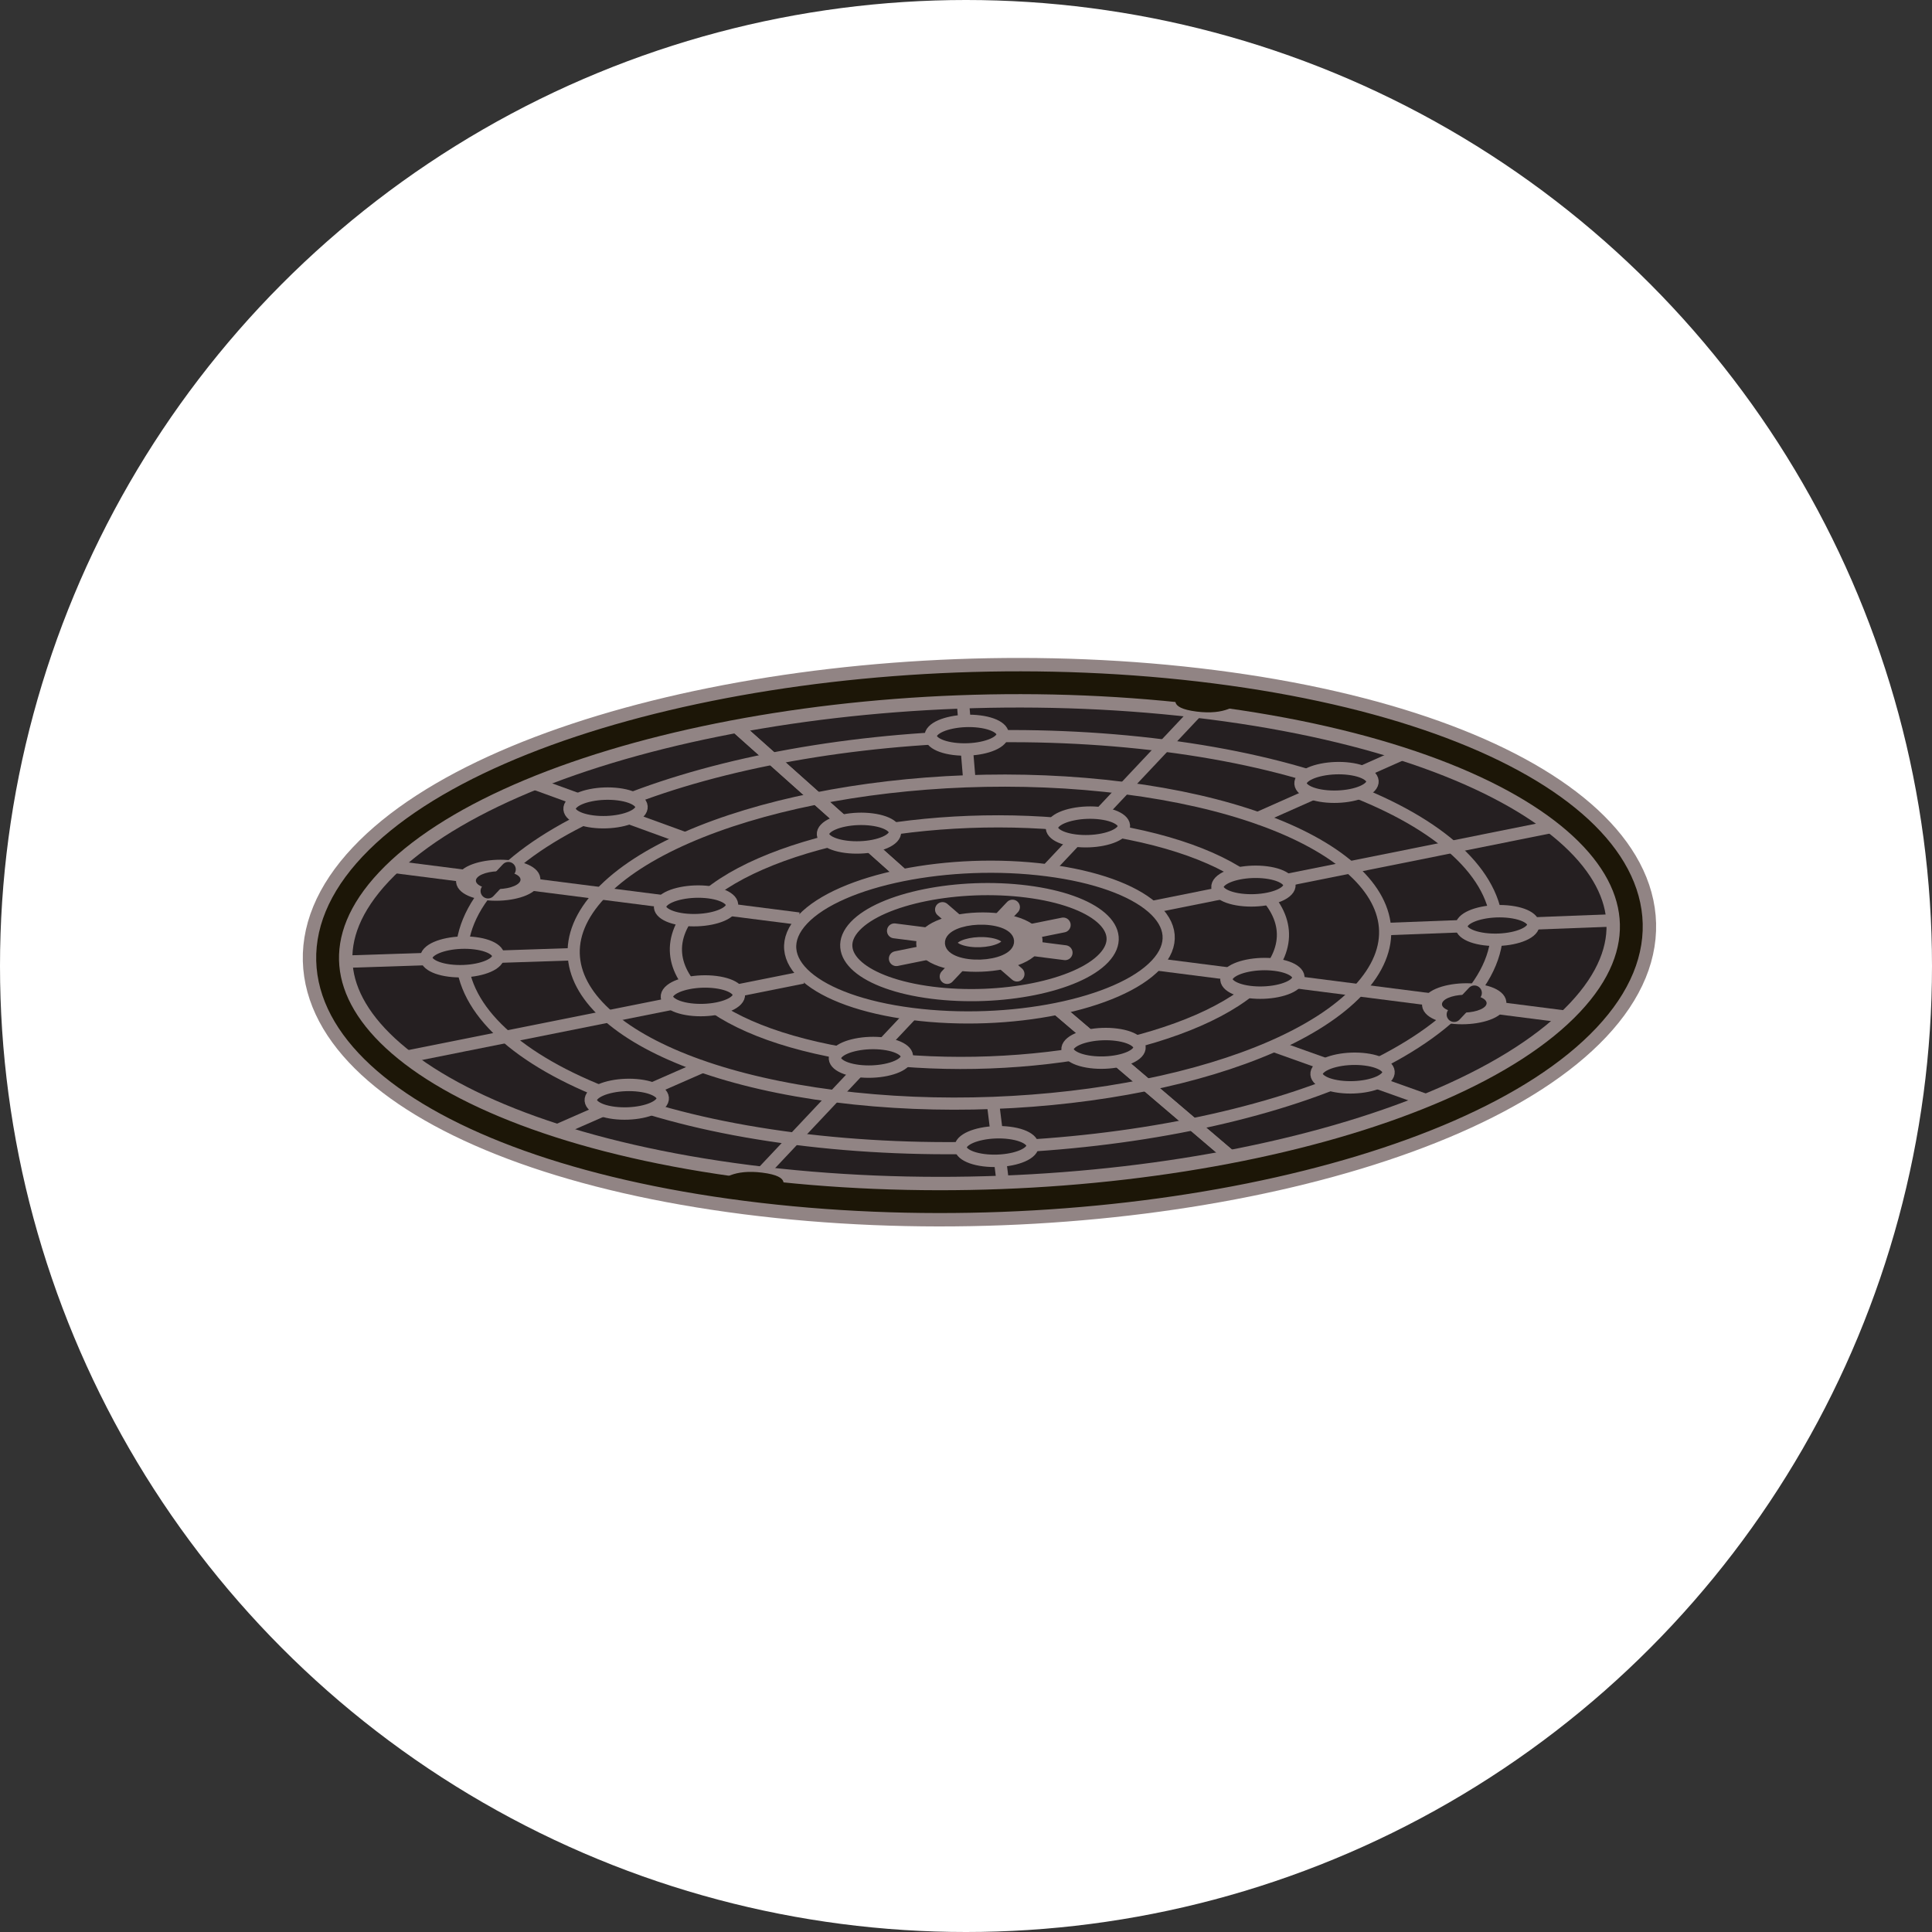 <?xml version="1.0" encoding="UTF-8"?><svg id="_レイヤー_2" xmlns="http://www.w3.org/2000/svg" xmlns:xlink="http://www.w3.org/1999/xlink" viewBox="0 0 254 254"><rect x="0" y="0" width="254" height="254" fill="#333333" stroke="none"/><defs><style>.cls-1{stroke-width:1.96px;}.cls-1,.cls-2,.cls-3,.cls-4,.cls-5,.cls-6,.cls-7{stroke:#918484;}.cls-1,.cls-8,.cls-3,.cls-5,.cls-6{fill:#251f21;}.cls-1,.cls-9{stroke-linecap:round;stroke-linejoin:round;}.cls-10{stroke:#1c1607;stroke-width:3px;}.cls-10,.cls-2,.cls-11,.cls-3,.cls-4,.cls-12,.cls-5,.cls-6,.cls-7,.cls-13{stroke-miterlimit:10;}.cls-10,.cls-11,.cls-9,.cls-4,.cls-13{fill:none;}.cls-2,.cls-11,.cls-12,.cls-5{stroke-width:1.63px;}.cls-2,.cls-12,.cls-7{fill:#918484;}.cls-14{fill:#fff;}.cls-11,.cls-13{stroke:#231815;}.cls-9{stroke-width:1.96px;}.cls-9,.cls-12{stroke:#251f21;}.cls-3{stroke-width:6.52px;}.cls-15{fill:#1c1607;}.cls-4,.cls-6{stroke-width:1.6px;}.cls-7{stroke-width:2px;}.cls-13{stroke-width:.06px;}.cls-16{clip-path:url(#clippath);}</style><clipPath id="clippath"><path class="cls-10" d="M208.79,134.1c-16.92,17.97-66.46,27.95-110.65,22.3-44.19-5.65-66.3-24.8-49.39-42.76,16.92-17.97,66.46-27.95,110.65-22.3,44.19,5.65,66.3,24.8,49.39,42.76Z"/></clipPath></defs><g id="key"><circle class="cls-14" cx="127" cy="127" r="127"/><path class="cls-3" d="M208.79,134.1c-16.92,17.97-66.46,27.95-110.65,22.3-44.19-5.65-66.3-24.8-49.39-42.76,16.92-17.97,66.46-27.95,110.65-22.3,44.19,5.65,66.3,24.8,49.39,42.76Z"/><path class="cls-11" d="M208.79,134.1c-16.92,17.97-66.46,27.95-110.65,22.3-44.19-5.65-66.3-24.8-49.39-42.76,16.92-17.97,66.46-27.95,110.65-22.3,44.19,5.65,66.3,24.8,49.39,42.76Z"/><path class="cls-4" d="M192.31,131.99c-13.44,14.27-52.78,22.19-87.87,17.71-35.09-4.49-52.65-19.69-39.22-33.96,13.44-14.27,52.78-22.19,87.87-17.71,35.09,4.49,52.65,19.69,39.22,33.96Z"/><path class="cls-6" d="M178.57,130.23c-10.53,11.18-41.37,17.4-68.87,13.88-27.51-3.52-41.27-15.43-30.74-26.62,10.53-11.18,41.37-17.4,68.87-13.88,27.51,3.52,41.27,15.43,30.74,26.62Z"/><path class="cls-6" d="M166.02,128.63c-7.88,8.36-30.94,13.01-51.52,10.38-20.58-2.63-30.87-11.55-22.99-19.91,7.88-8.36,30.94-13.01,51.52-10.38,20.58,2.63,30.87,11.55,22.99,19.91Z"/><path class="cls-6" d="M152,126.83c-4.91,5.22-19.3,8.12-32.13,6.47-12.83-1.64-19.25-7.2-14.34-12.42,4.91-5.22,19.3-8.12,32.13-6.47,12.83,1.64,19.25,7.2,14.34,12.42Z"/><path class="cls-6" d="M145.12,125.95c-3.46,3.67-13.58,5.71-22.61,4.56-9.03-1.15-13.55-5.07-10.09-8.74,3.46-3.67,13.58-5.71,22.61-4.56,9.03,1.15,13.55,5.07,10.09,8.74Z"/><path class="cls-13" d="M135.58,124.73c-1.44,1.53-5.66,2.38-9.43,1.9-3.76-.48-5.65-2.11-4.21-3.64,1.44-1.53,5.66-2.38,9.43-1.9,3.76.48,5.65,2.11,4.21,3.64Z"/><path class="cls-7" d="M135.58,124.73c-1.44,1.53-5.66,2.38-9.43,1.9-3.76-.48-5.65-2.11-4.21-3.64,1.44-1.53,5.66-2.38,9.43-1.9,3.76.48,5.65,2.11,4.21,3.64Z"/><line class="cls-5" x1="159.01" y1="91.75" x2="137.66" y2="114.42"/><line class="cls-5" x1="119.7" y1="133.49" x2="98.61" y2="155.88"/><line class="cls-1" x1="133.11" y1="119.26" x2="130.07" y2="122.48"/><line class="cls-1" x1="127.52" y1="125.19" x2="124.52" y2="128.38"/><line class="cls-1" x1="140.03" y1="125.25" x2="132.1" y2="124.24"/><line class="cls-1" x1="125.43" y1="123.38" x2="117.59" y2="122.38"/><line class="cls-1" x1="139.78" y1="121.61" x2="132.03" y2="123.17"/><line class="cls-1" x1="125.5" y1="124.48" x2="117.84" y2="126.03"/><line class="cls-1" x1="133.71" y1="128.06" x2="130.25" y2="125.06"/><line class="cls-1" x1="127.33" y1="122.54" x2="123.91" y2="119.58"/><line class="cls-5" x1="205.76" y1="133.66" x2="151.93" y2="126.77"/><line class="cls-5" x1="105.02" y1="120.77" x2="51.4" y2="113.92"/><line class="cls-5" x1="203.68" y1="108.77" x2="151.42" y2="119.26"/><line class="cls-5" x1="105.55" y1="128.51" x2="52.89" y2="139.04"/><line class="cls-5" x1="185.37" y1="98.68" x2="165.07" y2="107.7"/><line class="cls-5" x1="92.65" y1="140.1" x2="71.88" y2="149.21"/><line class="cls-5" x1="213.25" y1="120.96" x2="182.32" y2="122.14"/><line class="cls-5" x1="76" y1="125.43" x2="46.12" y2="126.41"/><line class="cls-5" x1="188.87" y1="145.13" x2="167.2" y2="137.4"/><line class="cls-5" x1="89.97" y1="110.18" x2="68.98" y2="102.54"/><line class="cls-5" x1="163.05" y1="153.13" x2="138.9" y2="132.55"/><line class="cls-5" x1="118.43" y1="114.83" x2="95.61" y2="94.48"/><line class="cls-5" x1="163.05" y1="153.13" x2="138.9" y2="132.55"/><line class="cls-5" x1="118.43" y1="114.83" x2="95.61" y2="94.48"/><line class="cls-5" x1="131.98" y1="156.59" x2="130.52" y2="144.79"/><line class="cls-5" x1="127.46" y1="102.74" x2="126.47" y2="90.84"/><g class="cls-16"><path class="cls-15" d="M163.49,91.85c-.86.92-2.44,2.17-6.18,1.7-3.85-.49-2.86-1.82-2-2.74s3.39-1.43,5.65-1.14c2.26.29,3.39,1.27,2.52,2.18Z"/><path class="cls-15" d="M94.05,155.87c.86-.92,2.44-2.17,6.18-1.7,3.85.49,2.86,1.82,2,2.74-.86.92-3.39,1.43-5.65,1.14-2.26-.29-3.39-1.27-2.52-2.18Z"/></g><path class="cls-10" d="M208.79,134.1c-16.92,17.97-66.46,27.95-110.65,22.3-44.19-5.65-66.3-24.8-49.39-42.76,16.92-17.97,66.46-27.95,110.65-22.3,44.19,5.65,66.3,24.8,49.39,42.76Z"/><path class="cls-5" d="M131.51,97.22c-.93.99-3.67,1.54-6.11,1.23-2.44-.31-3.66-1.37-2.73-2.36.93-.99,3.67-1.54,6.11-1.23,2.44.31,3.66,1.37,2.73,2.36Z"/><path class="cls-5" d="M147.45,109.28c-.93.99-3.67,1.54-6.11,1.23s-3.66-1.37-2.73-2.36c.93-.99,3.67-1.54,6.11-1.23,2.44.31,3.66,1.37,2.73,2.36Z"/><path class="cls-5" d="M118.92,139.57c-.93.99-3.67,1.54-6.11,1.23s-3.66-1.37-2.73-2.36,3.67-1.54,6.11-1.23c2.44.31,3.66,1.37,2.73,2.36Z"/><path class="cls-5" d="M96.83,131.48c-.93.99-3.67,1.54-6.11,1.23-2.44-.31-3.66-1.37-2.73-2.36.93-.99,3.67-1.54,6.11-1.23,2.44.31,3.66,1.37,2.73,2.36Z"/><path class="cls-5" d="M117.35,110.1c-.93.99-3.67,1.54-6.11,1.23-2.44-.31-3.66-1.37-2.73-2.36s3.67-1.54,6.11-1.23c2.44.31,3.66,1.37,2.73,2.36Z"/><path class="cls-5" d="M169.21,117.06c-.93.99-3.67,1.54-6.11,1.23-2.44-.31-3.66-1.37-2.73-2.36.93-.99,3.67-1.54,6.11-1.23,2.44.31,3.66,1.37,2.73,2.36Z"/><path class="cls-5" d="M149.5,138.39c-.93.99-3.67,1.54-6.11,1.23-2.44-.31-3.66-1.37-2.73-2.36.93-.99,3.67-1.54,6.11-1.23,2.44.31,3.66,1.37,2.73,2.36Z"/><path class="cls-5" d="M95.93,119.66c-.93.99-3.67,1.54-6.11,1.23-2.44-.31-3.66-1.37-2.73-2.36.93-.99,3.67-1.54,6.11-1.23,2.44.31,3.66,1.37,2.73,2.36Z"/><path class="cls-5" d="M170.39,129.19c-.93.99-3.67,1.54-6.11,1.23-2.44-.31-3.66-1.37-2.73-2.36.93-.99,3.67-1.54,6.11-1.23,2.44.31,3.66,1.37,2.73,2.36Z"/><path class="cls-5" d="M84.03,106.78c-.93.99-3.67,1.54-6.11,1.23s-3.66-1.37-2.73-2.36c.93-.99,3.67-1.54,6.11-1.23,2.44.31,3.66,1.37,2.73,2.36Z"/><path class="cls-5" d="M65.2,126.37c-.93.99-3.67,1.54-6.11,1.23-2.44-.31-3.66-1.37-2.73-2.36s3.67-1.54,6.11-1.23,3.66,1.37,2.73,2.36Z"/><path class="cls-5" d="M86.82,145.08c-.93.99-3.67,1.54-6.11,1.23-2.44-.31-3.66-1.37-2.73-2.36.93-.99,3.67-1.54,6.11-1.23,2.44.31,3.66,1.37,2.73,2.36Z"/><path class="cls-5" d="M135.44,151.3c-.93.99-3.67,1.54-6.11,1.23-2.44-.31-3.66-1.37-2.73-2.36.93-.99,3.67-1.54,6.11-1.23,2.44.31,3.66,1.37,2.73,2.36Z"/><path class="cls-5" d="M182.24,141.64c-.93.99-3.67,1.54-6.11,1.23-2.44-.31-3.66-1.37-2.73-2.36.93-.99,3.67-1.54,6.11-1.23,2.44.31,3.66,1.37,2.73,2.36Z"/><path class="cls-5" d="M201.28,122.24c-.93.99-3.67,1.54-6.11,1.23-2.44-.31-3.66-1.37-2.73-2.36.93-.99,3.67-1.54,6.11-1.23,2.44.31,3.66,1.37,2.73,2.36Z"/><path class="cls-5" d="M180.13,103.43c-.93.99-3.67,1.54-6.11,1.23-2.44-.31-3.66-1.37-2.73-2.36s3.67-1.54,6.11-1.23c2.44.31,3.66,1.37,2.73,2.36Z"/><path class="cls-12" d="M132.26,124.31c-.74.78-2.9,1.22-4.82.97s-2.89-1.08-2.15-1.86c.74-.78,2.9-1.22,4.82-.97,1.93.25,2.89,1.08,2.15,1.86Z"/><path class="cls-2" d="M196.92,132.53c-.93.99-3.67,1.54-6.11,1.23-2.44-.31-3.66-1.37-2.73-2.36.93-.99,3.67-1.54,6.11-1.23,2.44.31,3.66,1.37,2.73,2.36Z"/><path class="cls-8" d="M195.25,132.31c-.58.62-2.28.96-3.79.76-1.51-.19-2.27-.85-1.69-1.47.58-.62,2.28-.96,3.79-.76,1.51.19,2.27.85,1.69,1.47Z"/><line class="cls-9" x1="193.84" y1="130.54" x2="191.17" y2="133.38"/><path class="cls-2" d="M69.92,116.29c-.93.99-3.67,1.54-6.11,1.23-2.44-.31-3.66-1.37-2.73-2.36s3.67-1.54,6.11-1.23c2.44.31,3.66,1.37,2.73,2.36Z"/><path class="cls-8" d="M68.24,116.07c-.58.62-2.28.96-3.79.76-1.51-.19-2.27-.85-1.69-1.47.58-.62,2.28-.96,3.79-.76,1.51.19,2.27.85,1.69,1.47Z"/><line class="cls-9" x1="66.83" y1="114.3" x2="64.16" y2="117.14"/></g></svg>